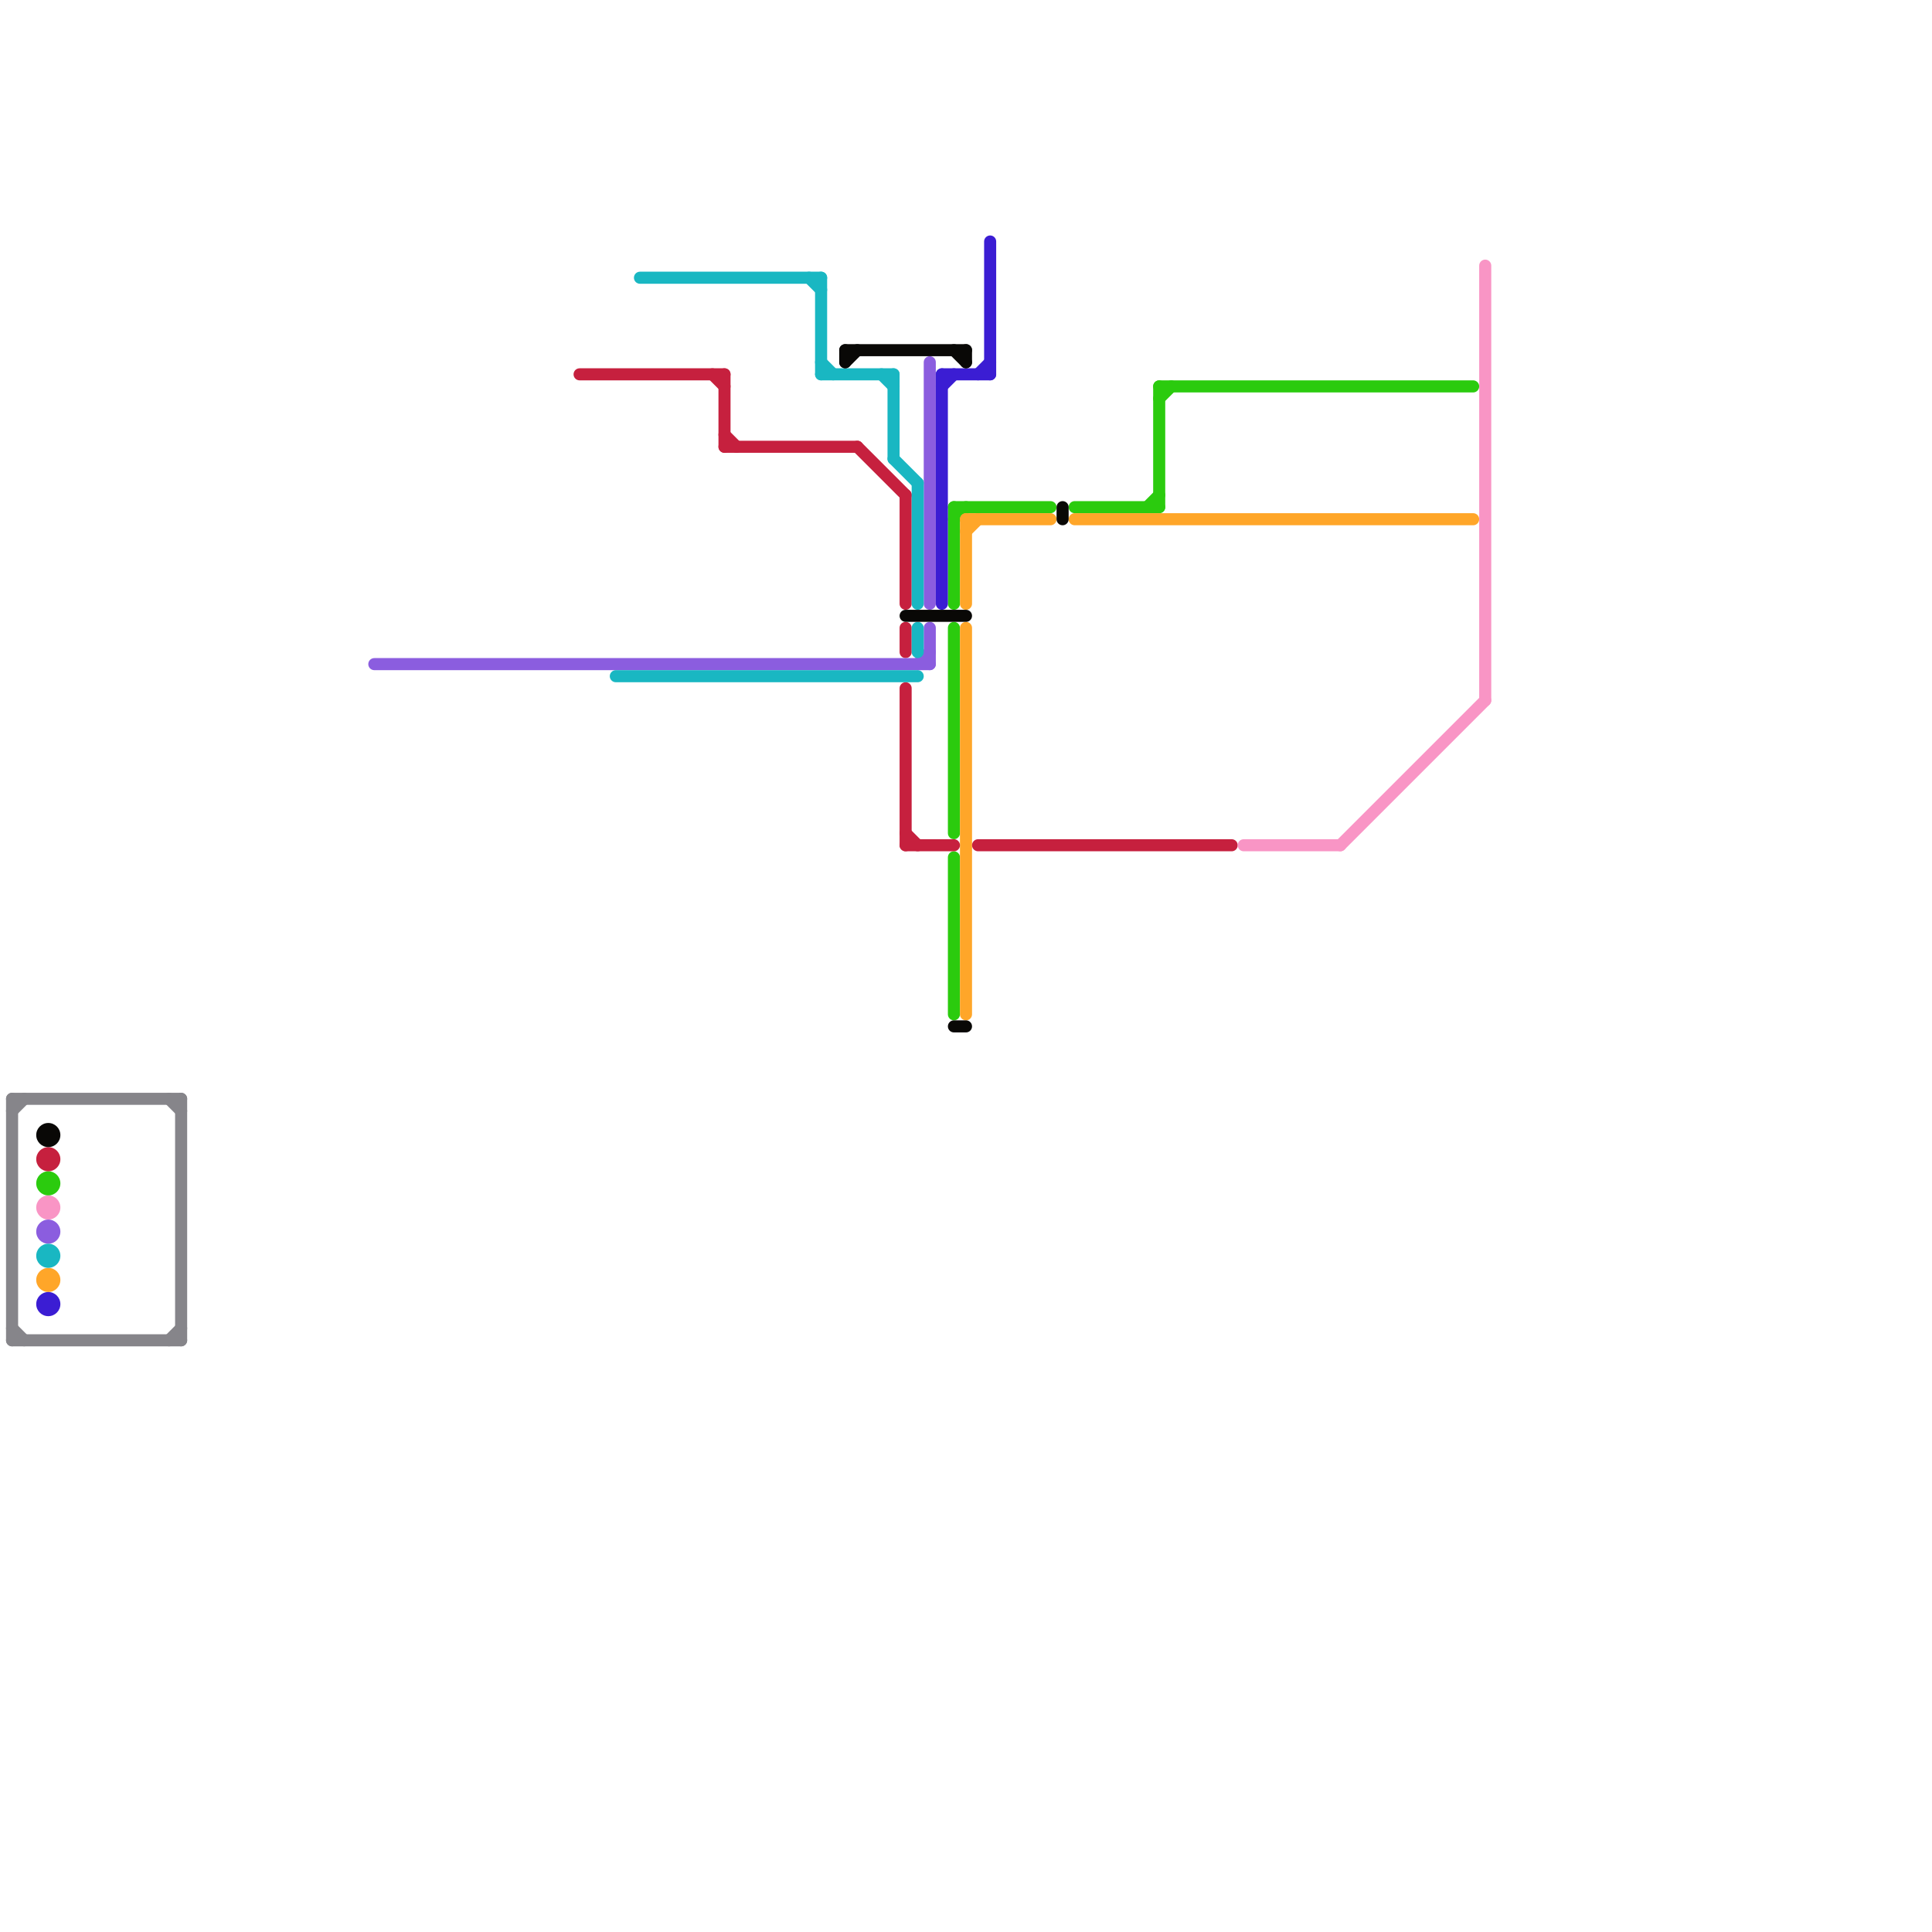 
<svg version="1.1" xmlns="http://www.w3.org/2000/svg" viewBox="0 0 160 160">
<style>text { font: 1px Helvetica; font-weight: 600; white-space: pre; dominant-baseline: central; } line { stroke-width: 1; fill: none; stroke-linecap: round; stroke-linejoin: round; } .c0 { stroke: #86858a } .c1 { stroke: #2bcb0e } .c2 { stroke: #ffa629 } .c3 { stroke: #c6203e } .c4 { stroke: #f995c5 } .c5 { stroke: #8b5ddf } .c6 { stroke: #19b7c2 } .c7 { stroke: #3b1dd3 } .c8 { stroke: #090806 }</style><defs><g id="wm-xf"><circle r="1.2" fill="#000"/><circle r="0.9" fill="#fff"/><circle r="0.6" fill="#000"/><circle r="0.3" fill="#fff"/></g><g id="wm"><circle r="0.6" fill="#000"/><circle r="0.3" fill="#fff"/></g></defs><line class="c0" x1="1" y1="111" x2="15" y2="111"/><line class="c0" x1="1" y1="110" x2="2" y2="111"/><line class="c0" x1="1" y1="91" x2="15" y2="91"/><line class="c0" x1="14" y1="111" x2="15" y2="110"/><line class="c0" x1="1" y1="92" x2="2" y2="91"/><line class="c0" x1="1" y1="91" x2="1" y2="111"/><line class="c0" x1="15" y1="91" x2="15" y2="111"/><line class="c0" x1="14" y1="91" x2="15" y2="92"/><line class="c1" x1="89" y1="42" x2="96" y2="42"/><line class="c1" x1="96" y1="32" x2="96" y2="42"/><line class="c1" x1="79" y1="71" x2="79" y2="84"/><line class="c1" x1="79" y1="42" x2="87" y2="42"/><line class="c1" x1="79" y1="43" x2="80" y2="42"/><line class="c1" x1="96" y1="32" x2="122" y2="32"/><line class="c1" x1="79" y1="52" x2="79" y2="69"/><line class="c1" x1="96" y1="33" x2="97" y2="32"/><line class="c1" x1="95" y1="42" x2="96" y2="41"/><line class="c1" x1="79" y1="42" x2="79" y2="50"/><circle cx="4" cy="98" r="1" fill="#2bcb0e" /><line class="c2" x1="89" y1="43" x2="122" y2="43"/><line class="c2" x1="80" y1="43" x2="87" y2="43"/><line class="c2" x1="80" y1="52" x2="80" y2="84"/><line class="c2" x1="80" y1="44" x2="81" y2="43"/><line class="c2" x1="80" y1="43" x2="80" y2="50"/><circle cx="4" cy="106" r="1" fill="#ffa629" /><line class="c3" x1="75" y1="70" x2="79" y2="70"/><line class="c3" x1="75" y1="57" x2="75" y2="70"/><line class="c3" x1="81" y1="70" x2="102" y2="70"/><line class="c3" x1="60" y1="31" x2="60" y2="37"/><line class="c3" x1="60" y1="36" x2="61" y2="37"/><line class="c3" x1="75" y1="41" x2="75" y2="50"/><line class="c3" x1="60" y1="37" x2="71" y2="37"/><line class="c3" x1="59" y1="31" x2="60" y2="32"/><line class="c3" x1="75" y1="69" x2="76" y2="70"/><line class="c3" x1="48" y1="31" x2="60" y2="31"/><line class="c3" x1="75" y1="52" x2="75" y2="54"/><line class="c3" x1="71" y1="37" x2="75" y2="41"/><circle cx="4" cy="96" r="1" fill="#c6203e" /><line class="c4" x1="123" y1="22" x2="123" y2="58"/><line class="c4" x1="111" y1="70" x2="123" y2="58"/><line class="c4" x1="103" y1="70" x2="111" y2="70"/><circle cx="4" cy="100" r="1" fill="#f995c5" /><line class="c5" x1="76" y1="55" x2="77" y2="54"/><line class="c5" x1="77" y1="30" x2="77" y2="50"/><line class="c5" x1="77" y1="52" x2="77" y2="55"/><line class="c5" x1="31" y1="55" x2="77" y2="55"/><circle cx="4" cy="102" r="1" fill="#8b5ddf" /><line class="c6" x1="53" y1="23" x2="68" y2="23"/><line class="c6" x1="68" y1="23" x2="68" y2="31"/><line class="c6" x1="74" y1="31" x2="74" y2="38"/><line class="c6" x1="76" y1="52" x2="76" y2="54"/><line class="c6" x1="68" y1="31" x2="74" y2="31"/><line class="c6" x1="51" y1="56" x2="76" y2="56"/><line class="c6" x1="67" y1="23" x2="68" y2="24"/><line class="c6" x1="76" y1="40" x2="76" y2="50"/><line class="c6" x1="73" y1="31" x2="74" y2="32"/><line class="c6" x1="74" y1="38" x2="76" y2="40"/><line class="c6" x1="68" y1="30" x2="69" y2="31"/><circle cx="4" cy="104" r="1" fill="#19b7c2" /><line class="c7" x1="78" y1="31" x2="82" y2="31"/><line class="c7" x1="82" y1="20" x2="82" y2="31"/><line class="c7" x1="81" y1="31" x2="82" y2="30"/><line class="c7" x1="78" y1="31" x2="78" y2="50"/><line class="c7" x1="78" y1="32" x2="79" y2="31"/><circle cx="4" cy="108" r="1" fill="#3b1dd3" /><line class="c8" x1="79" y1="85" x2="80" y2="85"/><line class="c8" x1="79" y1="29" x2="80" y2="30"/><line class="c8" x1="88" y1="42" x2="88" y2="43"/><line class="c8" x1="75" y1="51" x2="80" y2="51"/><line class="c8" x1="70" y1="29" x2="80" y2="29"/><line class="c8" x1="80" y1="29" x2="80" y2="30"/><line class="c8" x1="70" y1="30" x2="71" y2="29"/><line class="c8" x1="70" y1="29" x2="70" y2="30"/><circle cx="4" cy="94" r="1" fill="#090806" />
</svg>
